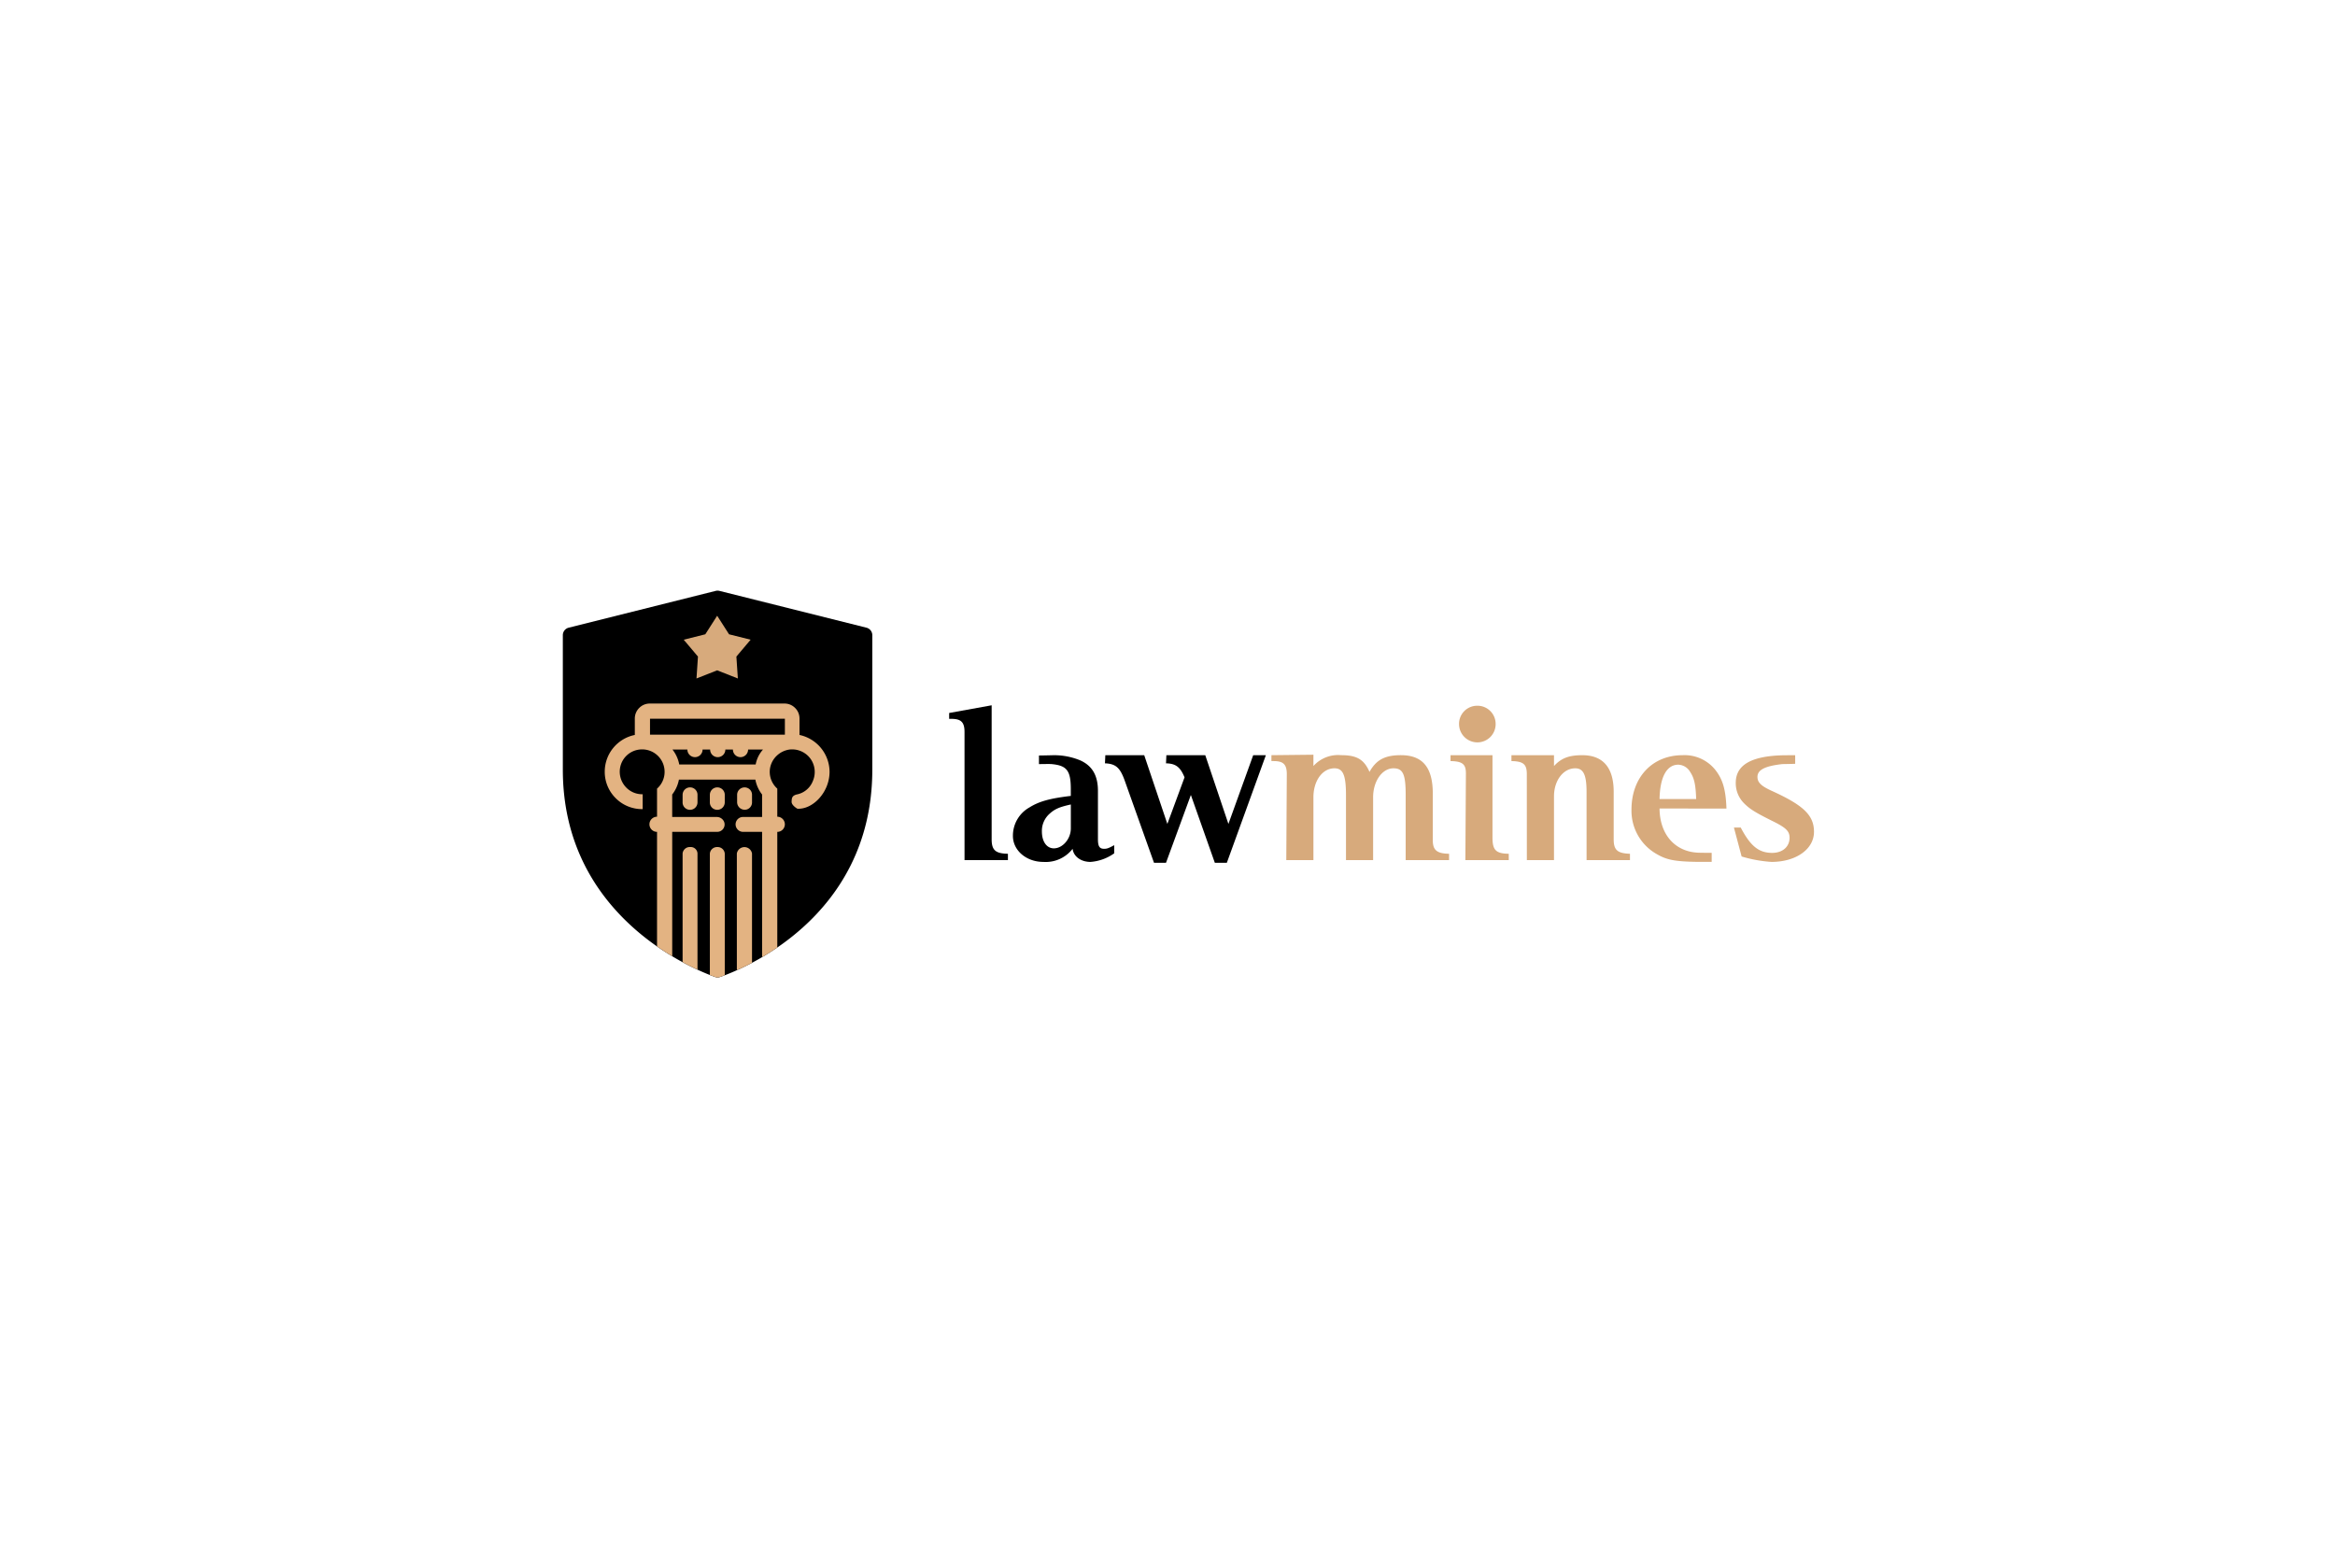 <svg xmlns="http://www.w3.org/2000/svg" xmlns:xlink="http://www.w3.org/1999/xlink" width="446.667" height="300" viewBox="0 0 446.667 300">
  <defs>
    <clipPath id="clip-path">
      <path id="shield-police-svgrepo-com" d="M33.182,75.927a1.225,1.225,0,0,0,.836,0C37.611,74.706,63.2,64.967,63.2,36.236V10.525a1.48,1.48,0,0,0-1.121-1.439L33.959,2.044a1.48,1.48,0,0,0-.718,0L5.121,9.085A1.48,1.48,0,0,0,4,10.525V36.233C4,64.675,29.6,74.665,33.182,75.927Z" transform="translate(-4 -2)" fill="#0d2354" clip-rule="evenodd"/>
    </clipPath>
  </defs>
  <g id="_Brand_Black" transform="translate(34.667 30)">
    <rect id="Rectangle_8115" data-name="Rectangle 8115" width="446.667" height="300" rx="20" transform="translate(-34.667 -30)" fill="#fff" opacity="0"/>
    <g id="LawMines" transform="translate(72.998 83)">
      <path id="shield-police-svgrepo-com-2" data-name="shield-police-svgrepo-com" d="M33.182,75.927a1.225,1.225,0,0,0,.836,0C37.611,74.706,63.2,64.967,63.2,36.236V10.525a1.48,1.48,0,0,0-1.121-1.439L33.959,2.044a1.48,1.48,0,0,0-.718,0L5.121,9.085A1.48,1.48,0,0,0,4,10.525V36.233C4,64.675,29.6,74.665,33.182,75.927Z" transform="translate(-4 -2)" fill-rule="evenodd"/>
      <g id="Mask_Group_3" data-name="Mask Group 3" transform="translate(0 0)" clip-path="url(#clip-path)">
        <g id="Group_23314" data-name="Group 23314" transform="translate(8.02 4.8)">
          <g id="Group_23316" data-name="Group 23316" transform="translate(0 16.8)">
            <g id="courtroom_logo" transform="translate(0 0)">
              <g id="Group_23310" data-name="Group 23310" transform="translate(0 0)">
                <path id="Path_154198" data-name="Path 154198" d="M144.682,70.274a1.407,1.407,0,0,0,.968-1.4V67.532a1.407,1.407,0,0,0-.968-1.4,1.43,1.43,0,0,0-1.882,1.344V68.93A1.454,1.454,0,0,0,144.682,70.274Z" transform="translate(-117.479 -50.021)" fill="#e3b382"/>
                <path id="Path_154199" data-name="Path 154199" d="M134.551,87.3a1.376,1.376,0,0,0-1.451,1.251v35.522a8.484,8.484,0,0,1,1.451-.083,7.576,7.576,0,0,1,1.4.083V88.551A1.359,1.359,0,0,0,134.551,87.3Z" transform="translate(-112.994 -59.844)" fill="#e3b382"/>
                <path id="Path_154200" data-name="Path 154200" d="M142.754,123.972a13.765,13.765,0,0,1,2.849,1.392V88.528a1.472,1.472,0,0,0-2.9,0v35.444Z" transform="translate(-117.434 -59.844)" fill="#e3b382"/>
                <path id="Path_154201" data-name="Path 154201" d="M124.851,87.3a1.367,1.367,0,0,0-1.451,1.229V125.31a13.76,13.76,0,0,1,2.849-1.393V88.529A1.282,1.282,0,0,0,124.851,87.3Z" transform="translate(-108.509 -59.844)" fill="#e3b382"/>
                <path id="Path_154202" data-name="Path 154202" d="M123.4,67.475v1.4a1.407,1.407,0,0,0,.968,1.4,1.43,1.43,0,0,0,1.882-1.344v-1.4a1.425,1.425,0,1,0-2.849-.054Z" transform="translate(-108.508 -50.018)" fill="#e3b382"/>
                <path id="Path_154204" data-name="Path 154204" d="M133.1,67.475v1.4a1.407,1.407,0,0,0,.968,1.4,1.43,1.43,0,0,0,1.882-1.344v-1.4a1.425,1.425,0,1,0-2.849-.054Z" transform="translate(-112.994 -50.018)" fill="#e3b382"/>
                <path id="Path_154207" data-name="Path 154207" d="M-10404.89-4049.431h0l-.089-.031c-.161-.053-.322-.107-.478-.161v-2.845l.083.03.052.02.382.138V-4091.6a1.452,1.452,0,0,1-1.454-1.449,1.454,1.454,0,0,1,1.454-1.452v-5.375a4.259,4.259,0,0,0,1.447-3.226,4.291,4.291,0,0,0-4.3-4.278,4.626,4.626,0,0,0-.863.085,4.249,4.249,0,0,0-3.332,3.333,4.31,4.31,0,0,0,.9,3.593,4.247,4.247,0,0,0,3.295,1.568h.107v2.849h-.107a7.1,7.1,0,0,1-5.044-2.084,7.086,7.086,0,0,1-2.106-5.065,7.171,7.171,0,0,1,5.753-7.042v-3.16a2.846,2.846,0,0,1,.842-2.008,2.821,2.821,0,0,1,2.007-.84h25.8a2.811,2.811,0,0,1,2.009.84,2.816,2.816,0,0,1,.844,2.008v3.16a7.262,7.262,0,0,1,5.751,7.042c0,3.941-3.219,7.248-6.161,7.068,0,0-1.13-.634-1.1-1.344s.078-1.113.923-1.368a4.16,4.16,0,0,0,3.163-2.636,4.355,4.355,0,0,0-.4-4.105,4.337,4.337,0,0,0-3.582-1.894,4.281,4.281,0,0,0-.529.032,4.438,4.438,0,0,0-2.463,1.223,4.318,4.318,0,0,0-1.251,2.433,4.3,4.3,0,0,0,1.4,3.817v5.375a1.451,1.451,0,0,1,1.447,1.452,1.448,1.448,0,0,1-1.447,1.449v39.318c.145-.051.3-.108.478-.171v2.845l-.533.175a15.5,15.5,0,0,0-2.852-2.1v-40.07h-3.647a1.421,1.421,0,0,1-1.148-.6,1.405,1.405,0,0,1-.2-1.282,1.41,1.41,0,0,1,1.4-.965h3.595v-4.3a6.6,6.6,0,0,1-1.288-2.852h-14.62a6.625,6.625,0,0,1-1.288,2.852v4.3h8.546a1.51,1.51,0,0,1,1.4.965,1.415,1.415,0,0,1-.187,1.293,1.4,1.4,0,0,1-1.156.586h-8.6v40.07a15.467,15.467,0,0,0-2.852,2.1Zm2.906-57.916a6.565,6.565,0,0,1,1.289,2.849h14.622a5.877,5.877,0,0,1,1.4-2.849h-2.849a1.454,1.454,0,0,1-1.454,1.451,1.452,1.452,0,0,1-1.449-1.451h-1.447a1.453,1.453,0,0,1-1.456,1.451,1.454,1.454,0,0,1-1.455-1.451h-1.445a1.454,1.454,0,0,1-1.454,1.451,1.454,1.454,0,0,1-1.453-1.451Zm-4.3-5.9v3.053h25.8v-3.053Z" transform="translate(10414.941 4116.15)" fill="#e3b382"/>
              </g>
            </g>
          </g>
          <path id="Polygon_7" data-name="Polygon 7" d="M6.4,0,8.672,3.551,12.8,4.584,10.076,7.811,10.356,12,6.4,10.444,2.445,12l.279-4.189L0,4.584,4.128,3.551Z" transform="translate(15.104 0)" fill="#d7aa7c"/>
        </g>
      </g>
      <g id="Group_23324" data-name="Group 23324" transform="translate(73.901 21.932)">
        <path id="Path_154209" data-name="Path 154209" d="M3.411-2.565h8.3V-3.776C9.337-3.819,8.6-4.468,8.6-6.544V-32.182L.47-30.711v1.125H.9c1.86,0,2.509.649,2.509,2.509ZM32.046-5.42c-1.125.606-1.384.692-1.946.692-.865,0-1.168-.476-1.168-1.817V-15.8c0-2.941-1.081-4.8-3.374-5.839a12.989,12.989,0,0,0-5.483-.982c-.011,0-2.094.049-2.427.044v1.644c.119.009,2-.039,2.4,0,2.926.267,3.693,1.235,3.693,4.787v1.3c-3.979.476-6.056,1.038-7.916,2.206a6.19,6.19,0,0,0-3.158,5.45c0,2.768,2.552,4.974,5.839,4.974a6.5,6.5,0,0,0,5.58-2.509c.173,1.471,1.6,2.509,3.417,2.509a8.981,8.981,0,0,0,4.542-1.644Zm-8.3-3.2c0,1.99-1.557,3.806-3.244,3.806-1.384,0-2.292-1.3-2.292-3.244a4.366,4.366,0,0,1,1.471-3.374c.995-.908,1.9-1.3,4.066-1.773ZM53.586-2.046l7.468-20.589H58.632L53.889-9.485,49.462-22.635h-7.44l-.072,1.557c1.86.043,2.725.692,3.547,2.682L42.21-9.485,37.784-22.635h-7.44l-.072,1.557c2.076.087,2.9.822,3.806,3.374l5.58,15.658h2.292l4.758-12.976L51.294-2.046Z" transform="translate(-0.47 32.182)"/>
        <path id="Path_154214" data-name="Path 154214" d="M93.139-2.557h8.3V-3.768c-2.336-.043-3.114-.692-3.114-2.6v-8.91c0-5.018-1.951-7.353-6.1-7.353-3.028,0-4.71.865-6.008,3.2-1.038-2.379-2.422-3.2-5.407-3.2a6.356,6.356,0,0,0-5.32,2.076v-2.163l-8.033.087V-21.5h.433c1.86,0,2.509.649,2.509,2.509L70.3-2.557h5.19V-14.582c0-3.158,1.73-5.537,4.023-5.537,1.644,0,2.206,1.3,2.206,5.147V-2.557h5.191V-14.582c0-3.071,1.73-5.537,3.893-5.537,1.817,0,2.336,1.125,2.336,5.1Zm11.419,0h8.3V-3.768c-2.465-.043-3.114-.692-3.114-3.114V-22.627h-8.026V-21.5c2.249.043,2.941.562,2.941,2.336Zm2.249-29.531a3.463,3.463,0,0,0-3.46,3.547,3.508,3.508,0,0,0,3.5,3.46,3.489,3.489,0,0,0,3.5-3.5A3.472,3.472,0,0,0,106.807-32.088ZM127.743-2.557h8.3V-3.768c-2.379-.087-3.114-.692-3.114-2.768V-15.62c0-4.628-2.033-7.007-6.012-7.007-2.552,0-4.023.562-5.407,2.076v-2.076h-8.14V-21.5c2.292.043,2.941.606,2.941,2.509l.008,16.437h5.191v-12.2c0-3.028,1.773-5.364,4.066-5.364,1.557,0,2.163,1.254,2.163,4.5ZM154.5-12.419c-.13-3.633-.692-5.58-2.163-7.44a7.524,7.524,0,0,0-6.229-2.768c-5.8,0-9.776,4.239-9.776,10.424A9.516,9.516,0,0,0,141.356-3.6c1.766,1,3.383,1.336,7.759,1.382l2.559,0v-1.73c-.168,0-2.174,0-2.626-.029-4.357-.2-7.305-3.435-7.347-8.449Zm-12.8-1.817c.086-4.239,1.384-6.575,3.59-6.575a2.736,2.736,0,0,1,2.292,1.427c.779,1.168,1.038,2.509,1.125,5.147Z" transform="translate(-5.809 32.175)" fill="#d7aa7c"/>
        <path id="Path_154211" data-name="Path 154211" d="M189.763-20.262c-.16,0-2.158.007-2.593.023-5.79.19-8.773,1.838-8.773,5.254a5.417,5.417,0,0,0,1.6,3.936c1.125,1.125,2.163,1.773,5.839,3.59,2.206,1.125,2.855,1.773,2.855,2.985,0,1.73-1.341,2.9-3.331,2.9-2.552,0-4.152-1.3-6.012-4.845h-1.3l1.471,5.537A25.681,25.681,0,0,0,185.23.154c4.671,0,8.132-2.422,8.132-5.753,0-3.158-1.99-5.061-7.959-7.786-2.119-.952-2.855-1.644-2.855-2.725,0-1.379,1.49-2.076,4.74-2.45,0,0,2.151-.032,2.475-.059Z" transform="translate(-27.926 29.81)" fill="#d7aa7c"/>
      </g>
    </g>
  </g>
</svg>
